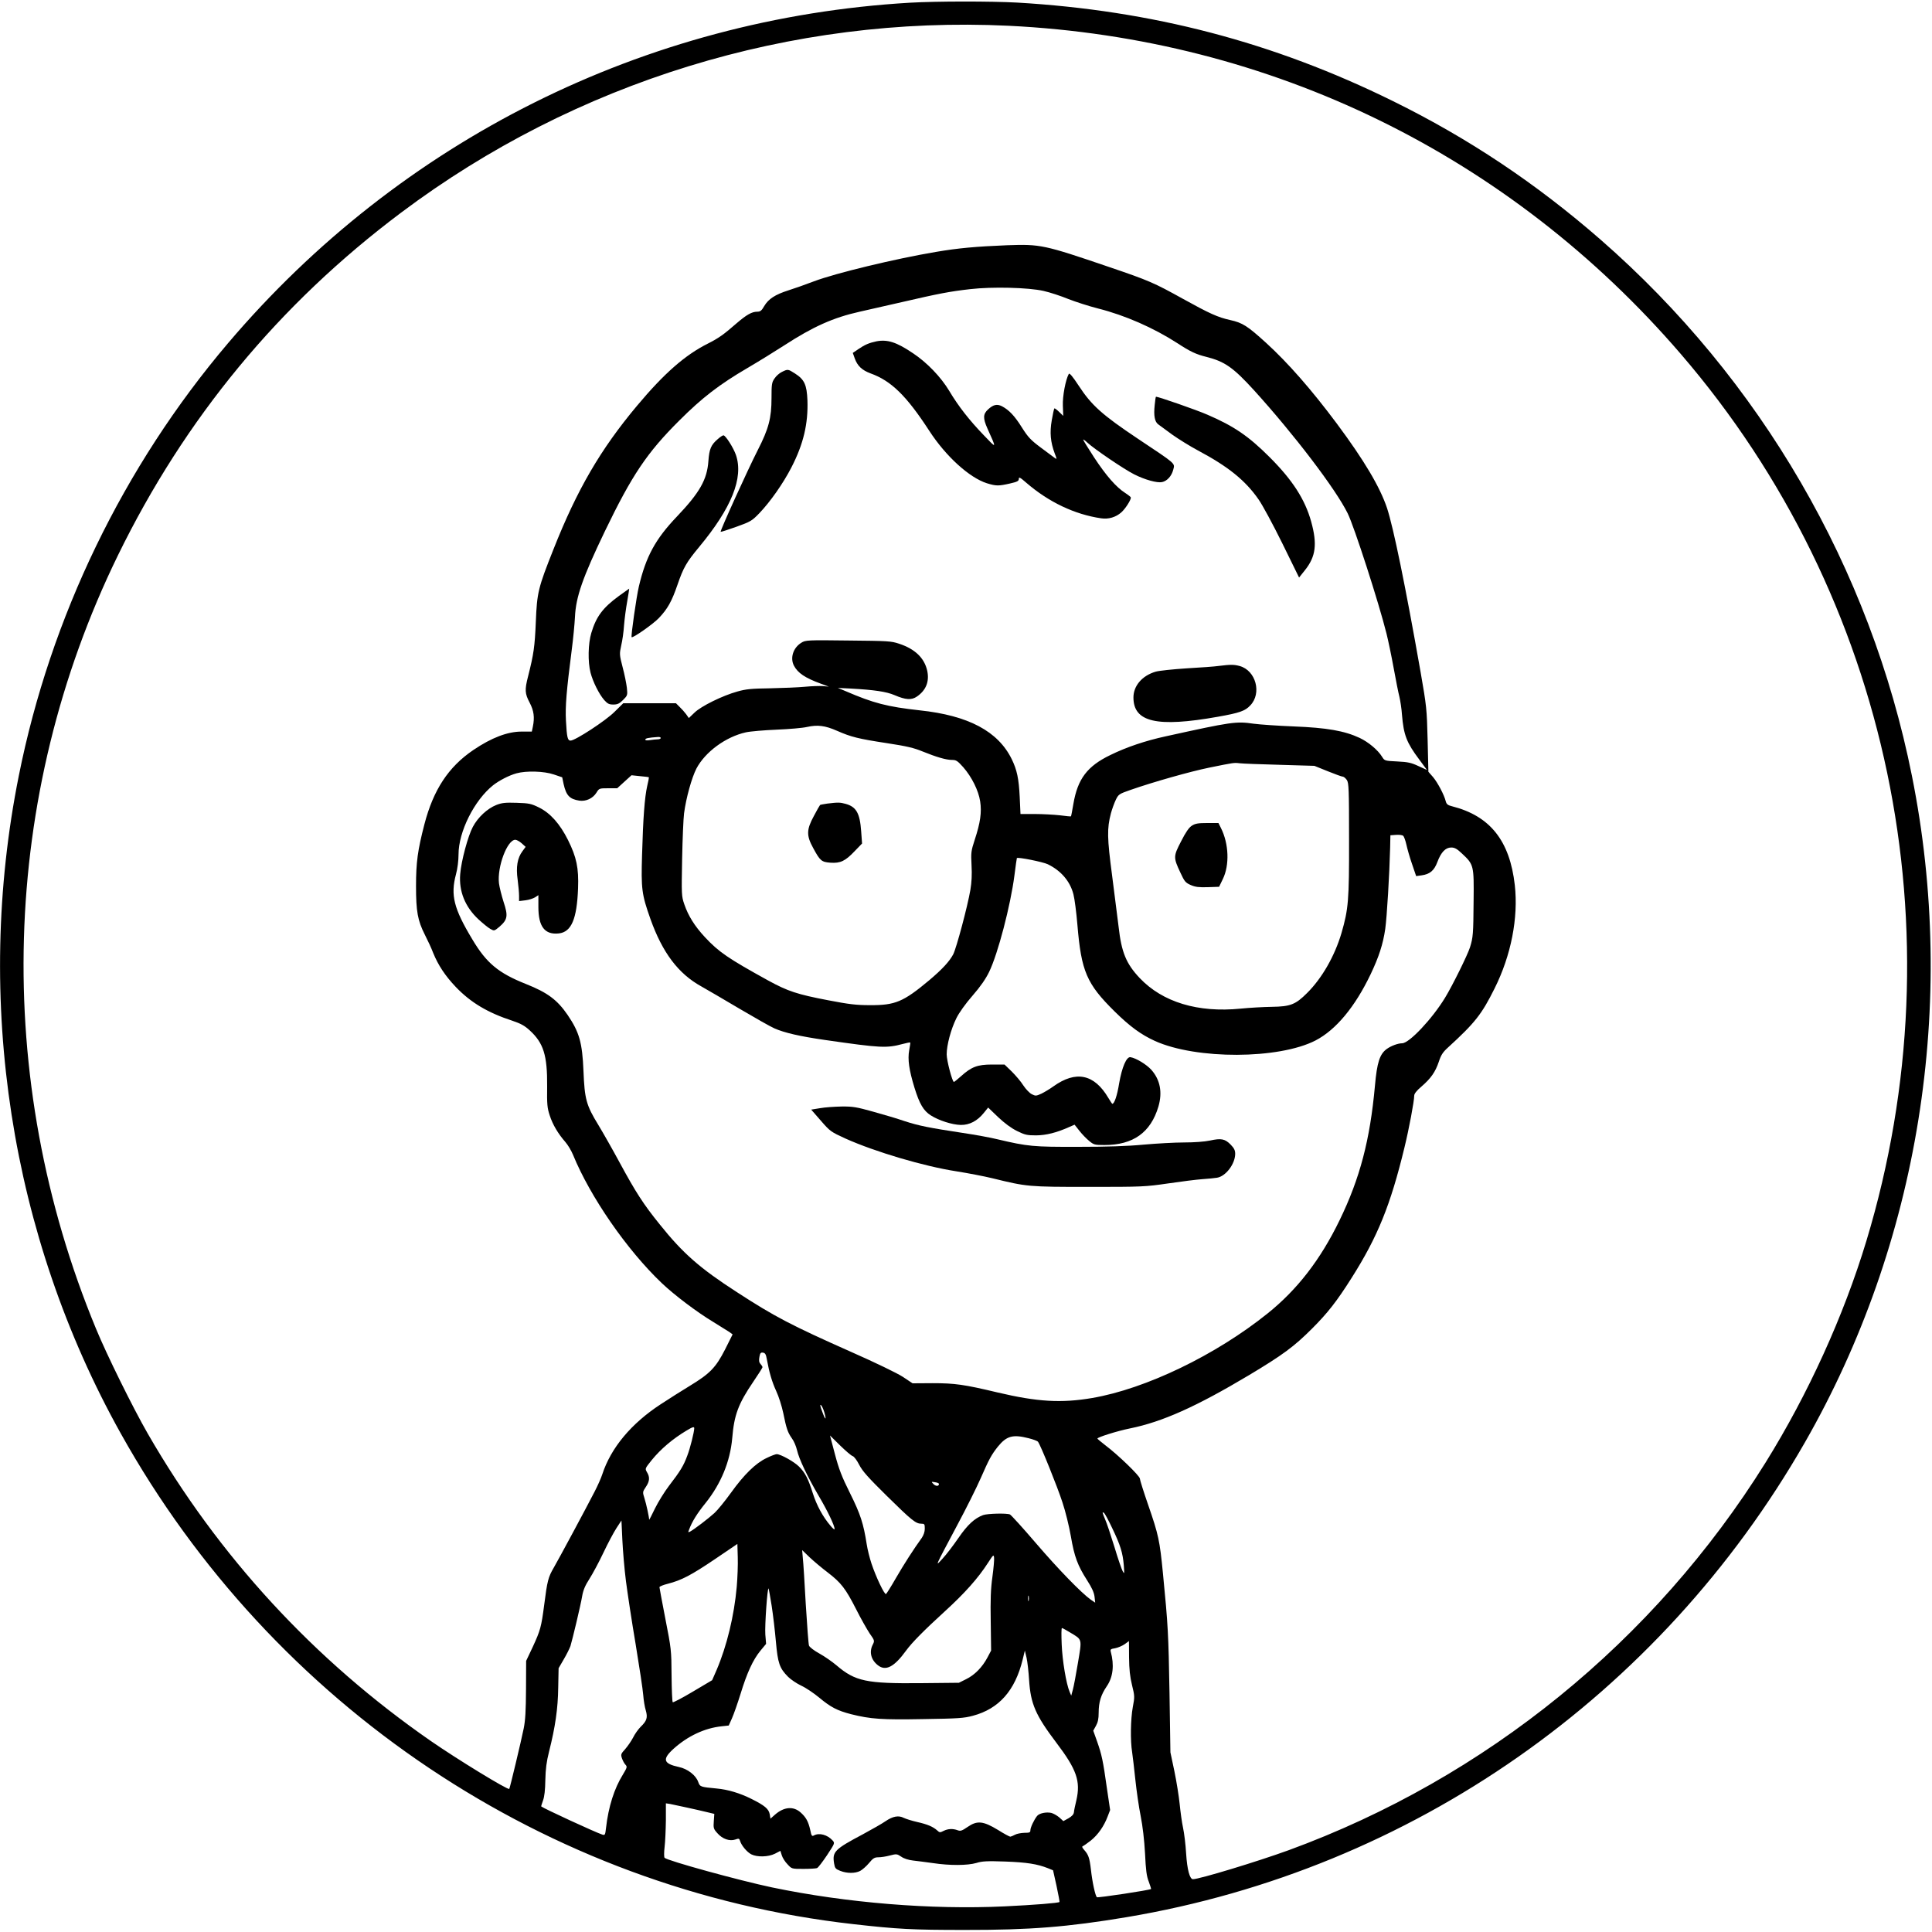 <svg version="1" xmlns="http://www.w3.org/2000/svg" width="2000" height="2000" viewBox="0 0 1500 1500"><path d="M706.5 2.1C500.4 14.2 310.8 108.9 177 266.5 95.8 362.1 39.2 479.1 14.6 602.3-20.3 776.4 8.1 959.5 93.8 1113c118.1 211.6 330.8 354.1 568.7 380.9 34.6 3.9 45.8 4.5 86.5 4.5 50.5.1 80.1-2.3 125.6-9.9 221.3-37.1 413.9-171.8 526.6-368.4 88.8-154.9 118.7-340.9 83.2-517.8-32.2-161.1-117.4-307.8-241.9-416.4-49.9-43.5-102.3-78.5-161-107.4C988.6 32.7 894.4 8.1 789.6 2c-20.3-1.1-62.4-1.1-83.1.1zM783 20c203.8 9.9 389.1 100.4 522.1 255 162.2 188.5 216.6 448.2 144 688.3-17.7 58.5-45.3 119.1-78.3 172.2-86.4 138.7-217.2 245-370.3 301-24.2 8.8-69.3 22.5-74.3 22.5-2.5 0-4.5-7.4-5.3-20-.4-6.9-1.5-15.9-2.4-20-.9-4.1-2-12.3-2.6-18.3-.6-5.9-2.4-17.3-4.1-25.5l-3.1-14.7-.7-46c-.8-45.6-1.1-52.3-5.1-93-2.5-25.5-3.4-29.8-11.5-53.2-3.5-10.1-6.4-19.3-6.4-20.3 0-2.1-17.1-18.6-26.7-25.8-3.4-2.6-6.2-5-6.3-5.3 0-1 15.4-5.9 25.4-7.9 25.1-5.1 51.4-16.9 92.1-41.2 26.4-15.8 35.2-22.3 49.1-36.2 12.1-12.1 19.2-21.1 30.7-39.3 20.3-32 30.3-56.7 41.1-101.3 3.5-14.3 7.6-36.1 7.6-40.4 0-1.4 1.9-3.9 5.6-7 7.4-6.4 10.8-11.3 13.5-19.3 1.7-5.2 3.1-7.4 7.2-11.1 20.9-19.1 26.1-25.7 36.1-45.8 12.8-25.6 18.5-54.7 15.7-80.1-3.9-34.6-19.2-53.8-48.7-61.3-3.3-.8-4.3-1.6-4.9-3.8-1.2-5-6.3-14.6-9.9-18.9l-3.6-4.1-.6-24.9c-.6-23.9-.8-25.8-5.5-52.8-11.8-67-21-111.7-26-127-5.5-16.4-17.7-37-38.9-65.5-19.6-26.3-37.9-47.2-55-62.8-14.5-13.2-18.3-15.6-27.8-17.7-9.6-2.1-16.2-5.1-36.6-16.4-22.7-12.6-26.6-14.3-57.5-24.8-50.7-17.3-53.3-17.8-79.1-16.9-24.3 1-38 2.2-55.5 5.2-31.4 5.3-77.5 16.4-94.5 22.8-6.3 2.4-15.3 5.6-19.8 7-10.4 3.3-15.6 6.7-18.9 12.3-2 3.5-3 4.3-5.4 4.3-4.2 0-8.3 2.4-15.9 8.9-10.3 9-14 11.6-22.5 15.9-17.7 8.9-33.9 23.1-54.9 48.2-28.4 33.9-46.5 65-64.9 111.5-11.9 29.9-12.8 33.6-13.7 56.5-.8 18.9-1.6 24.8-6 42.1-2.7 10.5-2.5 13.4 1.2 20.4 3.3 6.3 4 11.4 2.5 18.7l-.8 3.8H405c-10.9 0-23.3 4.7-37.5 14.3-19.3 13.1-31 30.8-38 57.7-5.2 20.1-6.5 29.4-6.5 48 0 19.7 1.3 26.7 6.8 37.6 2.2 4.3 5.2 10.7 6.5 14.2 3.9 9.6 9.4 17.9 17.6 26.5 11.5 12 24.6 19.9 43.9 26.2 6.5 2.2 9.5 3.8 13.5 7.5 10.7 9.8 13.7 19.3 13.5 43.5-.2 13.9.1 16.8 2 22.5 2.3 7.2 6.6 14.3 12.1 20.6 2 2.3 4.7 6.8 6 10 13.4 32.7 41.8 73.8 68.9 99.6 9.8 9.3 27.1 22.4 40.2 30.3 5.2 3.2 10.7 6.6 12.2 7.6l2.6 1.9-5.9 11.8c-7.2 14-11.6 18.6-27.4 28.2-5.9 3.6-16.1 10-22.6 14.3-22.8 14.9-38.6 33.8-45.3 54.4-.9 2.8-3.6 8.9-6 13.5-7.2 14-27.6 51.9-31.7 59-4.2 7.2-5 10-7.4 28.9-2.2 17-3 19.8-8.8 32.4l-5.2 11-.1 22c-.1 16.5-.5 24.1-1.8 30.5-2 9.9-10.7 46.3-11.2 46.9-1 1.1-40.4-23-60.9-37.2-90.6-62.8-164.9-143.4-219.8-238.7-11.5-20-31.8-61.1-40.2-81.5C-6 836.9.2 618.3 91.5 431.3c52-106.5 125.1-195.1 219.9-266.2C446.7 63.5 614.4 11.9 783 20zm27.3 205.9c4.9 1.1 13.4 3.9 19 6.2 5.6 2.2 16.1 5.6 23.2 7.4 21 5.3 43.1 15 61.7 27 9.9 6.5 14.4 8.6 22.5 10.6 14.2 3.6 20.8 8.2 37.1 26.1 30.9 34.1 63.1 76.3 72.5 95.3 5 10 24.2 69.4 30.2 93.5 1.3 5.2 3.8 17.1 5.5 26.5 1.7 9.3 3.7 19.5 4.5 22.5.7 3 1.7 9.3 2 14 1.3 15.7 3.6 21.6 13.4 34.7l6 8.1-6.6-3c-5.5-2.6-8.1-3.2-16.4-3.6-9.9-.5-9.9-.5-11.9-3.7-3.2-5.2-10.6-11.4-17.4-14.6-11.8-5.5-25.5-7.9-51.1-8.9-12.6-.5-26.7-1.5-31.1-2.1-13.8-2-17.1-1.5-68.4 9.8-15.7 3.4-30.5 8.4-42.9 14.5-17.9 8.6-25.4 18.5-28.7 37.8-.9 5.2-1.7 9.6-1.9 9.8-.1.2-4-.2-8.6-.8-4.6-.5-13.4-1-19.5-1h-11.1l-.6-13.3c-.7-14.2-2.1-20.9-6.2-29.3-10.6-21.6-33.6-33.9-71.5-37.9-25.2-2.8-35.7-5.5-57.5-14.9l-6-2.5 10 .5c18.2 1 27.7 2.4 34 5.1 8.6 3.7 13.2 4 17.4 1.1 7-4.8 9.8-11.6 8-20-2.2-9.9-9.4-16.9-21.8-21-6.2-2.1-8.8-2.2-39.6-2.5-31.7-.4-33.1-.3-36.3 1.7-6.4 3.9-8.9 11.8-5.8 17.8 3 5.7 8.6 9.5 20.6 13.9l6.5 2.4-4.5-.4c-2.5-.2-8.8 0-14 .5-5.2.5-17.4 1-27 1.2-14.6.2-18.8.6-25.5 2.5-11.6 3.2-28.2 11.4-33.3 16.4l-4.4 4.2-2.1-3c-1.2-1.6-3.5-4.2-5.1-5.7l-2.8-2.8h-40.9l-6.8 6.7c-6.9 6.9-30.5 22.3-34.1 22.3-2.3 0-2.9-2.3-3.6-15.5-.6-11.2.4-23.1 4.5-55 1.1-8.3 2.2-19.7 2.5-25.5.7-15.6 6-30.7 23.3-66.7 21-43.5 32.6-60.8 57.7-85.8 17.7-17.7 31.1-28 52.8-40.7 8.7-5.1 21.5-13 28.6-17.6 22.5-14.6 38.1-21.6 58.7-26.2 5.5-1.2 20.4-4.6 33-7.5 28.1-6.5 36.8-8.2 52.7-10 17.2-2 45.3-1.3 57.1 1.4zM649.9 567.4c10.9 4.8 16.5 6.2 38.8 9.6 15.2 2.3 21 3.7 27.5 6.4 10.9 4.4 18.3 6.6 22.9 6.6 3.3 0 4.3.7 8.8 5.7 6.6 7.6 11.8 18 13.1 26.5 1.3 8.4.1 16.7-4.2 29.7-2.9 8.9-3 10.1-2.5 19.9.4 7.3.1 13.1-.9 19.1-2.2 12.9-10.8 45-13.3 50-2.9 5.5-8.6 11.7-18.7 20.2-20.1 16.8-26.4 19.4-45.9 19.3-10.8 0-16.4-.7-32.5-3.8-24.1-4.6-31.3-7-46.5-15.3-31.2-17.2-38.5-22.2-49.2-33.7-8-8.6-12.9-16.5-16-25.5-2.2-6.4-2.2-7.5-1.7-35.1.3-15.7 1-31.7 1.5-35.5 1.6-12.2 6-27.8 9.6-34.8 6.8-12.9 22.7-24.6 38.3-28.1 3.6-.8 14.4-1.7 24.1-2.1 9.6-.4 20.2-1.3 23.5-2.1 8.2-1.8 14-1.1 23.3 3zM513 573c0 .5-1 1-2.2 1-1.3 0-4 .3-6 .6-2.4.4-3.8.3-3.8-.4 0-1 2.6-1.5 9.8-2 1.2-.1 2.2.2 2.2.8zm480.5 20.8l27 .8 10.4 4.2c5.7 2.3 10.9 4.2 11.7 4.2.7 0 2.1 1.2 3.1 2.6 1.5 2.4 1.7 6.8 1.7 46.3.1 47.4-.5 53.9-5.9 72.6-5.2 17.6-15 34.9-26.7 46.5-8.9 8.9-12.9 10.5-27.3 10.7-6.6.1-17.5.7-24.3 1.4-33.2 3.3-60.5-5-78.3-23.7-10.5-11.1-14.2-20-16.4-39.7-.9-7.2-3.2-25.4-5.1-40.2-3.8-28.8-4-36.2-.9-48 .9-3.3 2.6-8 3.8-10.5 2.1-4.3 2.5-4.6 11.7-7.8 17.5-6.1 46.1-14.2 60.8-17.2 19.7-4 19.2-3.9 23.7-3.4 2.2.3 16.2.8 31 1.2zM430 601.3l6.5 2.2 1.1 5.3c2 8.8 4.6 11.6 12.1 12.8 5.2.8 10.6-1.7 13.4-6.2 2-3.3 2.2-3.4 9.1-3.4h7l5.6-5.1 5.5-5 6.6.7c3.6.3 6.7.7 6.9.9.1.1-.4 3.1-1.3 6.7-2 8.8-3.2 24.9-4 53.3-.8 26.7-.3 30.8 6.5 50 9.3 26.1 21.6 42.5 39.6 52.4 4.3 2.4 17.6 10.2 29.6 17.3 11.9 7 24 13.9 27 15.2 7.9 3.5 19.8 6.2 39.1 9 43.8 6.3 47.9 6.5 60.7 3.1 3-.8 5.5-1.3 5.7-1.1.2.1-.2 2.8-.8 6-1.3 7.1-.1 15.4 4.1 29.1 3.9 12.6 7 17.9 12.7 21.5 6.3 4 16.7 7.3 23.3 7.4 6.7.1 12.8-3.1 17.8-9.3l3.4-4.2 7.7 7.4c5.1 4.8 10.2 8.6 14.7 10.8 6.1 3 7.7 3.4 14.9 3.4 7.9-.1 15.9-2.1 25.9-6.6l3.9-1.7 3.7 4.7c2.1 2.7 5.5 6.2 7.6 7.9 3.6 3 4.3 3.2 11.9 3.2 22.3 0 35.9-9.7 41.9-29.9 3.2-11 1.4-20.7-5.5-28.5-3.7-4.1-11.8-9.1-16.2-9.8-3.1-.5-6.6 7.7-8.8 20.3-1.5 9.4-3.7 15.9-5.3 15.9-.2 0-1.6-2.1-3.1-4.6-10.9-18.5-25.1-21.5-42.7-8.9-2.6 1.9-6.8 4.4-9.2 5.6-4.2 1.9-4.6 1.9-7.6.4-1.7-.9-4.6-3.9-6.5-6.8-1.8-2.9-5.9-7.7-8.9-10.7l-5.7-5.5h-9.7c-11.3 0-16 1.8-24.1 9.1-2.7 2.4-5.1 4.4-5.5 4.4-1.2 0-5.6-16.5-5.6-21.4 0-7.2 3.3-19.5 7.5-28 2.1-4.3 7.1-11.3 12.6-17.6 6.2-7.1 10.3-13.1 12.9-18.5 6.8-14 16.6-51.6 19.6-74.8.9-7.3 1.8-13.4 1.9-13.5.9-.9 20.3 3 24 4.8 10.3 5 17.3 13.2 19.9 23.3.9 3.4 2.3 14.1 3.1 23.8 3 36.1 7.2 45.8 28.9 67.2 11.9 11.7 20.5 18 31.3 22.9 32 14.5 96.2 14.3 124.7-.4 15.8-8.2 30.6-26 42.7-51.3 6.4-13.4 9.7-23.5 11.4-35.3 1.3-9.2 3.3-42.9 3.8-63.2l.2-9.5 4.3-.3c2.4-.2 4.9.1 5.6.7.7.6 1.8 3.7 2.5 6.8.7 3.2 2.6 10 4.4 15.1l3.2 9.4 4.3-.6c6.4-.9 9.7-3.7 12.2-10.4 2.8-7.5 6.3-11.2 10.7-11.2 2.7 0 4.5 1 8.4 4.7 9.2 8.6 9.3 9.2 9 36.8-.2 25.7-.4 28.3-2.8 36-1.9 6-13.6 29.7-19.4 39.2-10 16.4-27.8 35.3-33.3 35.3-3.2 0-8.6 2-11.9 4.4-5.5 4-7.6 10.5-9.2 28.6-3.8 41.9-11.6 71.8-27.5 104.5-14.8 30.5-32.8 53.8-55.9 72.3-40.2 32.3-94.6 58.5-136.1 65.6-24 4.1-42.6 3-73.5-4.3-26-6.2-33.2-7.2-50.5-7.2l-15.5.1-7.5-5c-4.3-2.8-21.4-11.1-40-19.3-46.6-20.7-59.5-27.4-88.9-46.5-28.8-18.6-41.9-30.1-59.9-52.6-12.7-15.7-18.7-25.1-30.9-47.6-5.5-10.2-13-23.4-16.7-29.5-9.5-15.5-10.7-20.1-11.6-42-.9-22-3.2-30.1-12.3-43.5-8.1-11.8-15.7-17.4-32.3-24-21.4-8.5-30.7-16.2-41.7-34.7-14.4-23.9-17-34.3-12.7-50.4 1.2-4.4 2-10.7 2-15.5 0-17.7 12.2-42 26.8-53.7 4.7-3.7 12.4-7.7 18.2-9.3 7.6-2.1 21.5-1.7 29 .9zM595.3 1055c2 10.9 4.1 17.9 7.3 24.9 2 4.2 4.4 11.9 5.5 17.1 2.5 12.4 3.5 15.1 6.7 19.7 1.6 2.1 3.3 6.2 4 9.2 1.6 7 8 20.4 16.9 35.6 6.8 11.5 12.3 23 12.3 25.7 0 .7-1.5-.5-3.2-2.6-6-7-10.8-16-13.7-25.1-3.6-11.4-5.9-16-10.8-20.9-3.7-3.7-14.2-9.6-17.3-9.6-.8 0-4.4 1.3-7.8 3-8.5 4-17.5 12.8-27.7 27-4.6 6.4-10.3 13.4-12.8 15.7-4.6 4.2-15.7 12.7-18.9 14.4-1.6.8-1.7.7-.8-1.5 2.3-6.3 6.4-12.8 12.9-20.8 11.9-14.9 19-32.2 20.6-50.3 1.5-18 4.7-26.6 16.4-43.8 3.9-5.7 7.1-10.8 7.1-11.2 0-.5-.7-1.6-1.6-2.6-1.1-1.2-1.3-2.7-.8-5.4.5-2.9 1-3.6 2.8-3.3 1.6.2 2.3 1.3 2.9 4.8zm44.7 41.5c1.9 6.7.8 6.3-1.7-.7-1.5-3.9-1.8-5.6-.9-4.9.7.6 1.9 3.2 2.6 5.6zm-101 12.4c0 2.8-3.2 15.7-5.4 21.3-2.8 7.7-5.5 12.1-14.2 23.4-3.5 4.6-8.4 12.5-10.9 17.6-2.4 5.1-4.5 9-4.5 8.7 0-1.9-2.2-12.1-3.6-16.5-1.6-5-1.5-5.1 1-8.9 3-4.4 3.3-7.6.9-11.5-1.6-2.8-1.6-2.8 3.7-9.4 7-8.6 16.3-16.5 27-22.9 4.8-2.9 6-3.2 6-1.8zm123 21.6c1.1.3 3.4 3.4 5.1 6.8 2.5 4.9 7.1 10 21.3 24 19.4 19.1 22.6 21.7 26.9 21.7 2.5 0 2.7.3 2.7 3.9 0 2.4-.9 5-2.4 7.2-6.3 8.7-13.8 20.4-20 31.1-3.7 6.5-7.2 12-7.7 12.4-1.2.7-7.8-13.2-11.3-23.7-1.4-4.2-3.1-11-3.7-15-2.5-16-4.8-23.2-12.9-39.5-6.5-13-8.7-18.8-11.8-30.5l-3.8-14.4 7.8 7.7c4.3 4.2 8.7 8 9.8 8.3zm136.5-13.9c3.6.9 6.9 2.1 7.4 2.8 1.9 2.3 15.1 35 19 47.1 2.3 6.8 5.2 18.7 6.5 26.2 2.7 15.9 5.3 22.8 12.6 34.2 3.8 5.9 5.4 9.5 5.8 12.8l.5 4.6-3.4-2.3c-7.4-5.3-25.2-23.6-42.7-44-10.1-11.8-19.2-21.8-20.1-22.2-2.7-1.1-17.4-.7-20.8.5-6.7 2.5-12.1 7.5-19.2 17.8-3.9 5.7-9.4 12.9-12.2 15.9-6.1 6.7-6.6 7.8 11.1-25.5 7.1-13.2 15.4-29.9 18.5-37 6.3-14.4 8.2-18 13.3-24.4 6.7-8.2 11.5-9.6 23.7-6.5zm-69.5 35.5c0 1.9-2.3 2-4.2.2-1.9-2-1.9-2 1.1-1.5 1.7.2 3.1.8 3.1 1.3zm134.5 34.3c6.4 13.3 8.2 19.2 9 28.8.5 6.7.5 7.1-.8 4.8-.8-1.4-3.8-10-6.5-19.1-2.8-9.1-6-18.7-7.2-21.3-2.3-5.5-2.4-6-.9-5 .7.4 3.5 5.7 6.4 11.8zM486 1227.7c1.2 9.2 4.5 31.2 7.5 48.8 2.9 17.6 5.6 35.4 5.9 39.5.3 4.1 1.2 9.5 2 12 1.6 5.5.8 8.1-4 12.7-1.9 1.9-4.6 5.7-5.9 8.4-1.4 2.7-4.2 6.7-6.1 8.9-3.4 3.7-3.5 4.2-2.5 7.2.6 1.7 1.8 4 2.7 4.9 1.5 1.6 1.3 2.2-2 7.7-6.7 10.8-11.2 24.9-13.1 41.5-.6 5.3-.8 5.7-2.8 5.1-5.3-1.7-45.6-20.3-47.5-21.9-.1-.1.5-2.2 1.4-4.6 1.1-2.9 1.7-8.3 1.8-15.9.2-8.6.9-14.2 2.9-22.1 4.8-19 6.9-33.4 7.1-49.6l.3-15.1 4-6.9c2.2-3.7 4.5-8.4 5.2-10.3 1.6-5.3 7.9-31.6 9.1-38.8.8-4.6 2.3-8.2 5.6-13.3 2.5-3.9 7.4-13 10.9-20.4 3.5-7.4 8.1-16 10.2-19.2l3.8-5.8.7 15.2c.4 8.3 1.6 22.7 2.8 32zm86 4.3c-2 22.5-7.7 46-15.6 64.5l-3.5 8-15 8.9c-8.2 4.9-15.3 8.6-15.6 8.2-.4-.4-.8-9.8-.9-20.9-.1-19.6-.3-20.8-4.8-43.8-2.5-13-4.6-24.1-4.6-24.6 0-.6 3-1.8 6.6-2.7 10.5-2.7 18-6.6 36.5-19.1l17.4-11.8.3 10.4c.2 5.7-.2 16-.8 22.9zm70.7-11.1c10.3 7.9 13.8 12.4 22 28.5 3.6 7.2 8.4 15.6 10.5 18.8 3.9 5.5 3.9 5.7 2.4 8.7-2.9 5.6-1.4 11.8 4 16 6.1 4.8 12.7 1.3 21.9-11.4 4.6-6.3 13.8-15.6 29.9-30.3 15.6-14.2 26-25.9 33.6-37.7 4.2-6.5 4.5-6.8 4.8-4.1.2 1.5-.4 8.3-1.3 14.9-1.3 9.2-1.6 17.7-1.3 34.7l.3 22.5-2.8 5.3c-4 7.6-10 13.7-16.6 16.9l-5.6 2.8-29.7.3c-42 .4-50.8-1.4-65.3-13.8-3.3-2.8-9.3-7-13.3-9.2-4.2-2.3-7.7-5-8.1-6.2-.4-1.1-1.5-15.6-2.5-32.1-.9-16.5-1.9-32.7-2.3-36l-.5-6 5.8 5.6c3.3 3.1 9.6 8.4 14.1 11.8zm-43.6 25.7c1.1 7.1 2.6 19.7 3.3 27.9 1.5 16.8 2.8 20.7 9.5 27.4 2.1 2.1 6.7 5.2 10.3 6.9 3.5 1.6 9.7 5.8 13.8 9.2 9 7.5 14 10.1 24.8 12.9 15.2 3.8 23.9 4.4 56.1 3.8 27-.4 31.5-.7 38.5-2.6 20.2-5.4 32.7-19.5 38.6-43.6l1.7-7 1.3 5.5c.7 3 1.6 10.9 2 17.5 1.2 18.4 5 27.2 21.2 48.6 15.7 20.7 18.9 29.8 15.5 44.6-.9 3.7-1.8 7.9-1.9 9.3-.2 1.7-1.5 3.1-4.2 4.7l-4 2.2-3.2-2.9c-1.8-1.5-4.6-3.1-6.3-3.5-4-.8-9.2.3-10.9 2.4-2.4 3-5.2 9-5.2 11.1 0 1.7-.6 2-4.7 2-2.7.1-5.9.7-7.3 1.5-1.4.8-3 1.4-3.6 1.5-.6 0-4.9-2.3-9.5-5.2-11.5-7-16.2-7.5-23.6-2.4-4.5 3.1-5.6 3.4-7.8 2.6-3.7-1.4-7.5-1.2-10.9.5-2.7 1.4-3.1 1.4-5-.4-3.3-2.9-7.5-4.7-15.5-6.5-4-.9-8.7-2.4-10.4-3.2-4-2.1-8.5-1.3-14.2 2.6-2.4 1.7-10.3 6.2-17.5 10.1-22.1 11.7-23.9 13.6-22.4 22.7.6 3.6 1.1 4.3 4.7 5.7 5.2 2.1 11.6 2.1 15.5.1 1.7-.9 4.8-3.6 6.9-6.1 3.1-3.8 4.3-4.5 7.3-4.5 2 0 6-.6 8.9-1.4 5.1-1.3 5.5-1.3 8.8.9 2.1 1.5 5.6 2.6 9.1 3 3.1.3 10.1 1.3 15.5 2 13.1 2 26.9 1.9 33.8-.1 4.4-1.4 8.4-1.6 22.4-1.1 16.6.6 24.9 1.9 33.2 5.2l3.9 1.6 2.7 12.1c1.4 6.7 2.5 12.4 2.3 12.5-.8.8-19.5 2.3-42.6 3.4-57 2.7-122.8-2.7-180.5-14.7-25.6-5.4-81.2-20.7-83.5-23-.5-.5-.5-4.3 0-8.4.5-4.1.9-13.5 1-20.7v-13.2l3.3.5c3.5.7 21.2 4.5 29.3 6.5l5 1.2-.4 5.7c-.4 5.3-.2 6 2.8 9.3 3.9 4.5 9.5 6.4 13.9 4.9 2.7-1 3.1-.8 3.7 1.1 1.1 3.6 5.3 8.6 8.7 10.4 4.6 2.3 13.2 2.1 18.4-.5l4.2-2.2 1.1 3.5c.6 2 2.6 5.1 4.5 7 3.2 3.5 3.2 3.5 12.3 3.5 5 0 9.7-.3 10.5-.6.9-.3 4.3-4.8 7.8-10 6.1-9.3 6.2-9.4 4.3-11.5-4-4.4-10.3-6.1-14.4-3.9-1.6.9-2 .4-2.9-4.1-1.5-6.7-3.3-10-7.6-13.8-5.6-4.9-12.8-4.3-19.8 1.8l-3.5 3.1-.6-3.5c-.8-4.1-3.9-6.7-14.1-11.8-9.2-4.6-18.4-7.3-27-8.1-12.8-1.2-13-1.3-14.4-5.1-1.8-5.2-8.3-10.2-15-11.6-12.1-2.6-13.1-6-4.2-14.1 11-9.9 24.1-16.1 37.3-17.5l5.6-.6 2.5-5.6c1.4-3.1 4.4-11.7 6.7-19.1 5-16.3 9.6-26.3 15.4-33.4l4.4-5.3-.6-7.3c-.5-6.9 1.6-36.6 2.5-35.7.2.3 1.3 6.3 2.4 13.3zm199.6-3.9c-.3 1-.5.2-.5-1.7s.2-2.7.5-1.8c.2 1 .2 2.6 0 3.5zm32.2 24.8c9.5 5.7 9.2 4.5 6 23.6-1.5 9.1-3.3 18.6-4 21l-1.2 4.4-1.3-3.1c-2.6-6.2-5.6-24.1-6.1-36.7-.3-7-.3-12.7.2-12.7.4 0 3.3 1.6 6.4 3.5zm45.7 19.3c.1 9.4.7 15 2.3 21.5 2.1 8.5 2.1 9.2.6 17.1-1.7 9.3-2 26-.5 35.1.5 3.3 1.6 13 2.5 21.4.9 8.5 2.7 21.1 4.1 28 1.6 8.1 2.8 18.5 3.4 29.1.6 12.9 1.2 17.7 2.9 21.9 1.1 3 1.9 5.6 1.8 5.7-.9.9-41.4 7-42.1 6.4-1.2-1.2-3.5-11.3-4.6-21.4-1.1-9.3-1.9-11.6-5.4-15.5-1.5-1.7-1.7-2.5-.8-2.8.7-.3 3.4-2.2 6.1-4.3 5.5-4.4 10.2-11.1 13-18.5l2-5.2-2.5-16.9c-3-21.5-4-26-7.6-36.3l-3-8.4 2.1-3.8c1.5-2.7 2.1-5.4 2.1-10.1 0-8.3 1.8-14 6.3-20.6 4.9-7.1 5.9-16.5 3.1-26.8-.5-1.8 0-2.2 3.3-2.7 2.2-.4 5.5-1.8 7.4-3.1 1.9-1.3 3.4-2.5 3.4-2.5 0-.1.1 5.6.1 12.7z"/><path d="M680.5 265c-5.7 1.2-9 2.6-14 6l-4.4 3 1.5 4.2c2.1 5.9 5.6 9.2 12.3 11.7 16.1 5.8 27.9 17.4 45.6 44.6 12.9 19.9 31.2 36.4 44.7 40.7 7.3 2.2 9 2.2 17.9.2 5.7-1.3 6.9-1.9 6.9-3.6 0-1.7 1-1.2 5.8 3 17.5 15.1 37.6 24.6 58 27.6 5.8.9 11.5-.8 15.8-4.6 3.1-2.8 7.4-9.4 7.4-11.5 0-.4-2-2-4.3-3.5-7-4.4-15-13.6-24.2-27.6-4.7-7.2-8.5-13.4-8.5-13.8 0-.5 1.5.6 3.3 2.3 5.1 4.8 28.5 20.7 36.3 24.6 8.3 4.2 17.8 6.8 21.6 6 3.9-.8 7.4-4.6 8.7-9.6 1.3-5.2 2.8-3.9-27.5-24.1-27.7-18.5-36-26-45.8-41-4.8-7.3-7.2-10.2-7.8-9.3-2.5 4.6-4.9 17.3-4.6 24.7l.3 7.9-3.2-3.1c-1.8-1.8-3.5-3-3.7-2.7-.3.3-1.2 4.4-2 9.1-1.7 9.6-1 17.1 2.3 25.9 1.7 4.3 1.7 4.7.2 3.6-.9-.6-5.8-4.3-10.9-8.1-7.9-5.9-10-8.1-14.8-15.7-5.6-9-10-13.6-15.5-16.5-3.8-1.9-6.7-1.3-10.8 2.5-3.9 3.6-4 6.8-.5 14.7 7.3 16.2 7.4 16-2.7 5.4-11.3-11.7-19.9-22.7-26.9-34.5-6.5-10.8-17.3-22.1-28.4-29.4-12.6-8.5-19.6-10.7-28.1-9.1zM607 288.8c-1.9.9-4.5 3.2-5.7 5.1-2.1 3-2.3 4.6-2.3 15.1 0 15.6-2.2 23.9-10.7 40.5-7.7 15.1-29.4 62.8-28.8 63.4.2.2 5.7-1.6 12.2-3.9 11.1-4 12.1-4.6 17.9-10.6 8.5-8.9 18.4-23 24.8-35.4 9.4-18.2 13.1-34 12.5-52.1-.5-12.3-2.4-16.3-9.8-21-5.3-3.4-5.5-3.4-10.1-1.1zM896.5 314.5c-.9 8.2 0 13 2.8 15 1.2.9 6.1 4.5 10.9 8 4.8 3.4 13.8 9 20 12.3 23.3 12.4 36.7 23.2 46.9 37.9 3 4.2 11.3 19.6 18.5 34.2l13 26.5 4.7-5.9c8.3-10.5 9.5-20.1 4.7-37.5-4.8-17.3-14.5-32.3-32.2-50-16.5-16.5-27.9-24.2-48.3-33-8.4-3.7-38.1-14-40-14-.2 0-.7 2.9-1 6.5z"/><path d="M557.4 340.8c-5.4 4.6-6.7 7.7-7.4 17.1-1 14.5-6.8 24.6-24.5 43.2-16.6 17.4-24 30.9-29.5 54.3-1.8 7.5-6.3 38.7-5.6 39.3.9.9 17-10.4 21.2-14.9 6.7-7.1 9.9-12.7 14.4-25.8 4.6-13.4 7-17.5 16.7-29.2 25.3-30.4 34.7-53.8 28.7-71.5-1.9-5.6-8.1-15.3-9.7-15.3-.7 0-2.6 1.3-4.3 2.8zM480.4 462.8c-12.4 9.1-17.5 15.9-21.3 28.6-2.5 8.3-2.8 22.4-.6 30.9 1.9 7.2 6.6 16.6 10.6 21.2 2.6 2.9 3.8 3.5 7.1 3.5 3.2 0 4.7-.7 7.5-3.5 3.5-3.5 3.6-3.7 3-9.5-.4-3.3-1.8-10.5-3.3-16-2.5-9.7-2.5-10.3-1.1-16.8.9-3.7 1.9-10.8 2.2-15.7.4-5 1.5-13.4 2.5-18.8.9-5.3 1.6-9.7 1.5-9.7-.1 0-3.7 2.6-8.1 5.8zM946.5 517c-3.3.5-14.6 1.3-25.2 1.9-10.6.7-21.4 1.8-24.1 2.6-10.5 3.1-17.2 11-17.2 20 0 19.2 18.2 23.4 65.5 15 16.9-3 21.2-4.5 25.2-8.8 9.1-9.4 4.4-27.1-8.2-30.6-4.4-1.2-7.1-1.2-16-.1zM642.3 623.9c-2.8.4-5.4.9-5.6 1.1-.3.3-2.5 4.1-4.8 8.5-5.8 10.7-5.9 15.2-.5 25 5.3 9.8 6.4 10.8 13.4 11.3 7.7.5 11.4-1.2 18.8-9l5.7-5.9-.7-9.6c-1-14-3.8-18.9-12.1-21.2-4.3-1.2-6-1.2-14.2-.2zM925.3 641.1c-2.2 1.4-4.7 5-8.3 12.1-6 11.6-6.1 12.5-.6 24.2 3.2 6.9 3.9 7.9 8 9.7 3.7 1.6 6.3 1.9 13.3 1.7l8.8-.3 2.9-6c5.3-10.8 4.7-27.5-1.5-39.7L946 639h-8.8c-7 0-9.3.4-11.9 2.1zM385.3 625c-7 2.8-14.3 9.6-18.2 17-3.8 7.1-9 26.5-9.8 36.6-1.1 13.5 3.8 25.5 14.2 35.2 3.4 3.1 7.5 6.5 9.2 7.4 3 1.7 3 1.7 7.1-1.7 6.3-5.5 6.8-8.4 3.2-19.2-1.6-5-3.2-11.5-3.6-14.5-1.5-12.7 6.4-33.8 12.7-33.8 1 0 3.2 1.2 4.9 2.7l3.1 2.8-2.5 3.4c-3.9 5.2-5.1 12.2-3.7 22.1.6 4.6 1.1 10.2 1.1 12.5v4.1l4.9-.6c2.7-.3 6-1.4 7.5-2.3l2.6-1.7v9.2c0 15.3 5 21.7 15.9 20.5 9.7-1.1 14-11.1 14.9-34.9.6-16-1.2-24.3-7.8-37.6-6.3-12.6-13.8-21-22.6-25.3-5.9-2.9-7.6-3.3-17.2-3.6-9-.3-11.5 0-15.9 1.7zM636.6 860.4l-6.8 1.1 7.5 8.6c7.2 8.3 7.8 8.7 19.2 13.9 23 10.3 60.8 21.5 86 25.4 8.8 1.4 21.4 3.8 28 5.4 26.8 6.6 28 6.7 75 6.7 41.6 0 43.6-.1 61.5-2.7 10.2-1.5 22.1-3 26.5-3.3 4.4-.3 9.5-.8 11.3-1.1 6.8-1 14.1-10.6 14.2-18.5 0-2.8-.8-4.4-3.5-7.2-4.4-4.5-7.3-5.1-16-3.2-4.2.9-12.3 1.5-20.2 1.5-7.2 0-21.4.8-31.5 1.7-12.6 1.2-28.5 1.7-50.8 1.7-34.7.1-39-.3-62.3-5.8-5.6-1.4-17.8-3.6-27.2-5-26.4-4-34.2-5.6-45-9.1-5.5-1.9-16.6-5.2-24.6-7.4-12.9-3.6-15.7-4.1-24.5-4-5.4.1-13 .6-16.8 1.3z"/></svg>